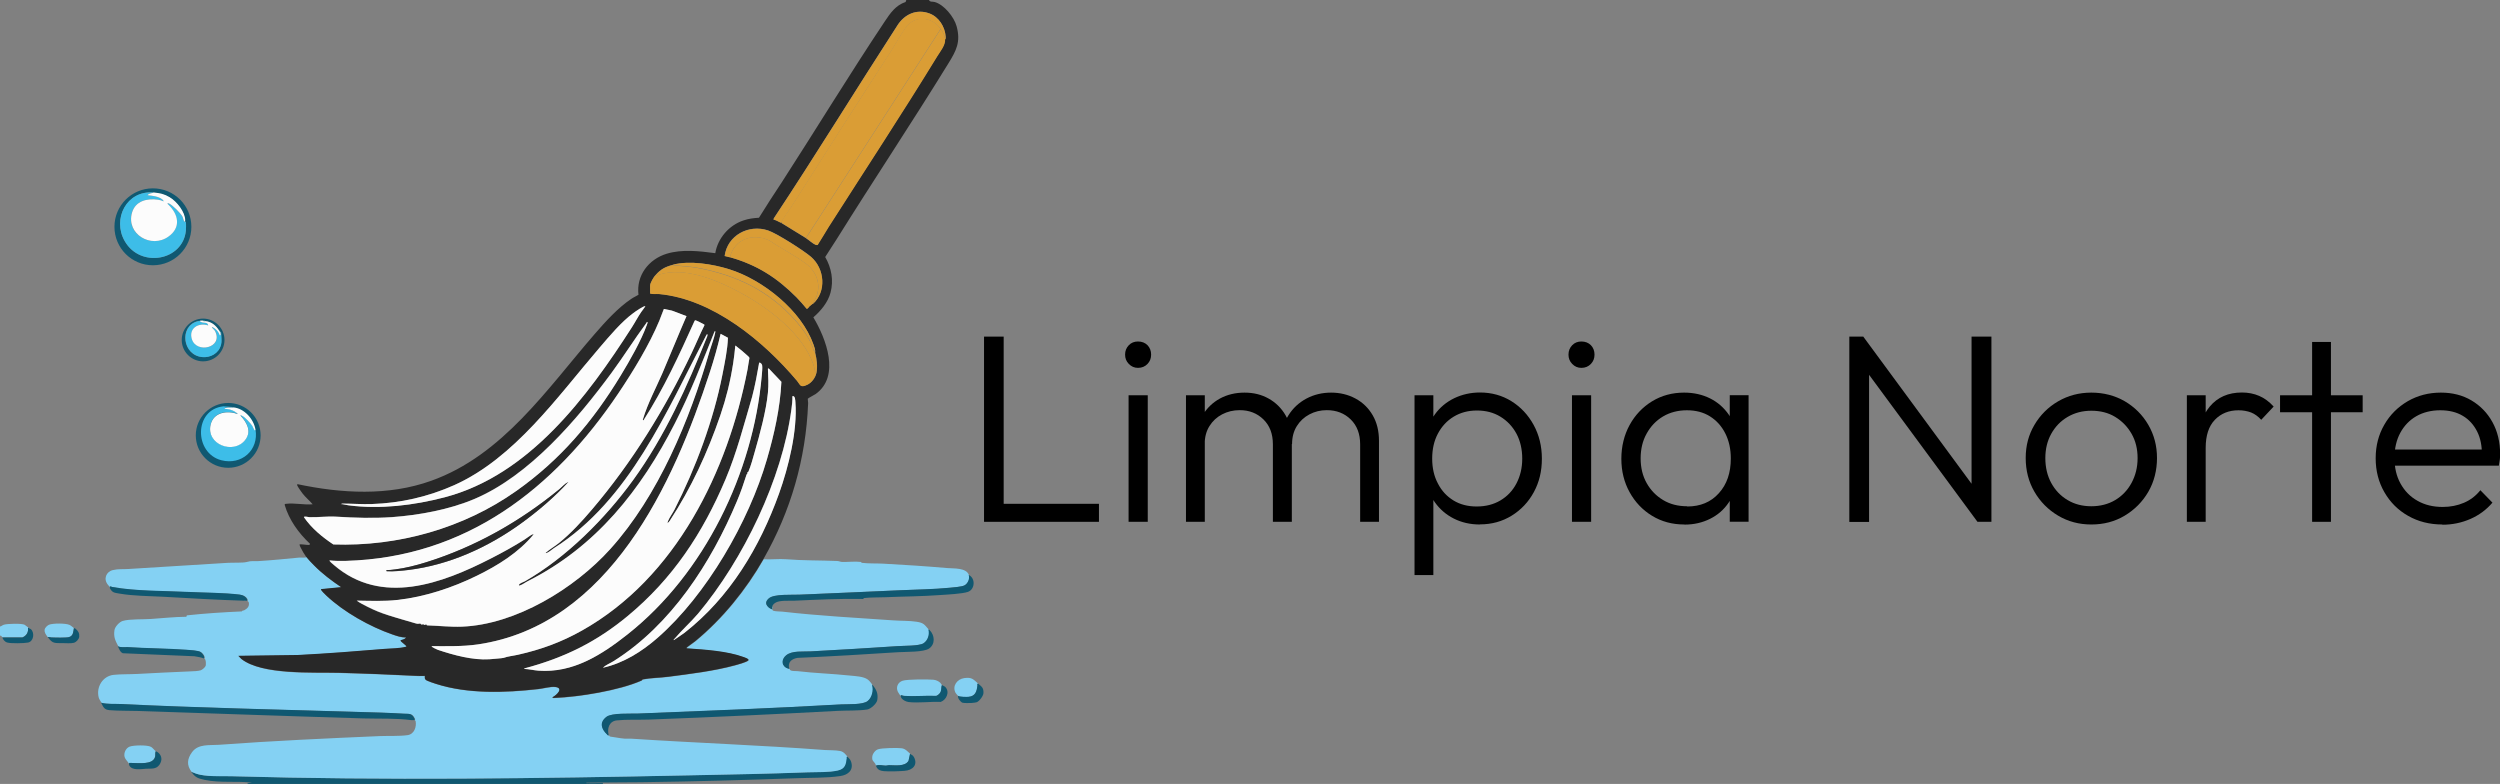 <?xml version="1.0" encoding="UTF-8"?>
<svg id="Layer_2" data-name="Layer 2" xmlns="http://www.w3.org/2000/svg" viewBox="0 0 215.16 67.47">
  <rect x="0" y="0" width="215.16" height="67.47" fill="#808080" stroke="none"/>
  <defs>
    <style>
      .cls-1 {
        fill: #105871;
      }

      .cls-2 {
        fill: #fcfcfc;
      }

      .cls-3 {
        fill: #3dbde8;
      }

      .cls-4 {
        fill: #56bed4;
      }

      .cls-5 {
        fill: #da9d35;
      }

      .cls-6 {
        fill: #84d1f3;
      }

      .cls-7 {
        fill: #282828;
      }

      .cls-8 {
        fill: #43beb4;
      }
    </style>
  </defs>
  <g id="Layer_1-2" data-name="Layer 1">
    <g>
      <path d="M84.69,44.91v-15.94h1.69v15.94h-1.69ZM85.8,44.91v-1.55h8.78v1.55h-8.78Z"/>
      <path d="M97.94,31.66c-.31,0-.57-.11-.79-.34-.22-.22-.32-.49-.32-.8,0-.33.11-.59.32-.81s.48-.32.79-.32c.34,0,.61.11.82.32.21.22.31.49.31.81s-.1.58-.31.8c-.21.22-.48.34-.82.34ZM97.13,44.91v-10.89h1.65v10.89h-1.65Z"/>
      <path d="M102.07,44.91v-10.89h1.62v10.89h-1.62ZM109.55,44.91v-6.67c0-.9-.27-1.61-.81-2.14s-1.22-.8-2.04-.8c-.56,0-1.06.12-1.52.36-.46.24-.82.58-1.09,1.01-.27.43-.41.95-.41,1.55l-.74-.3c0-.83.18-1.56.56-2.18.37-.62.87-1.1,1.49-1.44.63-.34,1.33-.51,2.12-.51s1.46.17,2.07.51,1.1.82,1.46,1.44c.36.62.54,1.35.54,2.2v6.97h-1.64ZM117.06,44.91v-6.67c0-.9-.27-1.61-.81-2.14s-1.23-.8-2.06-.8c-.54,0-1.04.12-1.49.36-.46.24-.82.58-1.09,1.01-.27.43-.41.95-.41,1.55l-.97-.3c.05-.83.27-1.56.66-2.18.39-.62.91-1.1,1.55-1.44.64-.34,1.35-.51,2.12-.51s1.47.17,2.1.51c.63.34,1.12.82,1.48,1.44.36.62.54,1.35.54,2.2v6.97h-1.62Z"/>
      <path d="M121.74,49.5v-15.48h1.62v2.78l-.32,2.64.32,2.66v7.39h-1.62ZM127.37,45.14c-.83,0-1.58-.17-2.25-.51-.67-.34-1.21-.81-1.63-1.4s-.68-1.29-.78-2.07v-3.41c.09-.8.36-1.5.79-2.1.43-.59.98-1.05,1.66-1.38.67-.32,1.41-.49,2.21-.49,1,0,1.91.25,2.71.75.8.5,1.44,1.18,1.91,2.04.47.86.71,1.83.71,2.91s-.23,2.02-.69,2.87c-.46.85-1.1,1.53-1.91,2.03-.81.5-1.72.75-2.72.75ZM127.09,43.59c.77,0,1.45-.17,2.04-.52s1.05-.83,1.38-1.46.5-1.34.5-2.14-.17-1.54-.5-2.15-.79-1.1-1.38-1.46-1.26-.53-2.02-.53-1.42.18-2,.53-1.03.84-1.36,1.46c-.33.62-.49,1.34-.49,2.15s.16,1.52.49,2.14c.32.63.77,1.11,1.34,1.46.57.35,1.24.52,1.99.52Z"/>
      <path d="M136.1,31.66c-.31,0-.57-.11-.79-.34-.22-.22-.32-.49-.32-.8,0-.33.11-.59.32-.81s.48-.32.79-.32c.34,0,.61.11.82.32.21.22.31.49.31.81s-.1.58-.31.8c-.21.22-.48.34-.82.34ZM135.29,44.91v-10.89h1.65v10.89h-1.65Z"/>
      <path d="M144.96,45.14c-1.04,0-1.96-.25-2.78-.75-.82-.5-1.46-1.18-1.93-2.03-.47-.85-.71-1.81-.71-2.87s.24-2.05.71-2.91c.47-.86,1.12-1.54,1.93-2.04.82-.5,1.74-.75,2.76-.75.83,0,1.58.17,2.24.5.66.33,1.19.8,1.6,1.39s.66,1.29.75,2.07v3.41c-.09.79-.34,1.48-.75,2.09s-.94,1.07-1.6,1.4c-.66.33-1.39.5-2.21.5ZM145.21,43.59c1.13,0,2.04-.38,2.72-1.14.69-.76,1.03-1.75,1.03-2.99,0-.82-.16-1.54-.48-2.17-.32-.63-.76-1.11-1.32-1.46-.56-.35-1.22-.52-1.98-.52s-1.46.18-2.05.53-1.07.85-1.41,1.47c-.35.62-.52,1.34-.52,2.14s.17,1.51.52,2.13c.35.62.82,1.1,1.42,1.46s1.29.53,2.06.53ZM148.87,44.91v-2.92l.32-2.69-.32-2.62v-2.67h1.62v10.89h-1.62Z"/>
      <path d="M159.16,44.91v-15.94h1.21l.49,2.02v13.93h-1.69ZM170.19,44.91l-10.08-13.67.25-2.27,10.06,13.67-.23,2.27ZM170.19,44.91l-.51-1.92v-14.02h1.71v15.94h-1.21Z"/>
      <path d="M179.99,45.14c-1.05,0-2-.25-2.86-.76-.86-.51-1.54-1.2-2.04-2.06s-.75-1.83-.75-2.9.25-2,.75-2.85c.5-.85,1.18-1.53,2.04-2.03.86-.5,1.81-.75,2.86-.75s2.02.25,2.87.74c.85.5,1.53,1.17,2.03,2.03.5.86.75,1.81.75,2.86s-.25,2.05-.75,2.91-1.18,1.54-2.03,2.05-1.81.76-2.87.76ZM179.99,43.57c.77,0,1.46-.18,2.05-.53.59-.35,1.07-.85,1.41-1.48s.52-1.34.52-2.13-.17-1.49-.52-2.1-.82-1.09-1.41-1.45c-.59-.36-1.28-.53-2.05-.53s-1.44.18-2.04.53-1.07.84-1.41,1.45-.51,1.31-.51,2.1.17,1.52.51,2.14c.34.62.81,1.12,1.41,1.47.6.36,1.28.53,2.04.53Z"/>
      <path d="M188.21,44.91v-10.89h1.62v10.89h-1.62ZM189.84,38.56l-.67-.3c0-1.38.34-2.46,1.01-3.27.67-.8,1.59-1.21,2.77-1.21.54,0,1.04.1,1.48.29.45.19.87.5,1.25.92l-1.07,1.14c-.26-.29-.55-.5-.87-.63-.32-.12-.68-.19-1.08-.19-.83,0-1.51.27-2.04.82-.53.55-.79,1.36-.79,2.42Z"/>
      <path d="M196.23,35.48v-1.46h7.11v1.46h-7.11ZM198.99,44.91v-15.48h1.62v15.48h-1.62Z"/>
      <path d="M210.2,45.14c-1.1,0-2.08-.25-2.94-.74-.87-.49-1.55-1.17-2.05-2.04-.5-.86-.75-1.84-.75-2.92s.25-2.03.74-2.88c.49-.86,1.17-1.53,2.02-2.03.85-.49,1.8-.74,2.85-.74.99,0,1.87.22,2.63.67.76.45,1.37,1.07,1.81,1.87.44.8.66,1.71.66,2.75,0,.12,0,.27-.02.43s-.05.35-.09.57h-9.43v-1.39h8.55l-.58.51c.02-.8-.12-1.5-.41-2.07s-.7-1.03-1.23-1.34c-.53-.32-1.18-.48-1.94-.48s-1.47.17-2.06.51c-.59.34-1.05.82-1.38,1.43s-.5,1.33-.5,2.17.17,1.57.52,2.2c.35.63.83,1.13,1.46,1.48.63.36,1.35.53,2.17.53.66,0,1.27-.12,1.83-.36.56-.24,1.03-.6,1.41-1.08l1.04,1.07c-.51.6-1.14,1.07-1.89,1.4-.75.33-1.56.5-2.42.5Z"/>
    </g>
    <g>
      <path class="cls-1" d="M72.9,65.1c.14.15.27.23.34.43.26.74-.24,1.16-.92,1.26-1.23.18-2.63.14-3.88.19-4.41.16-8.84.28-13.25.34-1.58.02-3.15.01-4.73.04,0,.07.09.04.13.04.39.02.78-.01,1.17,0,.07,0,.15-.04.13.08h-30.65l.13-.08.32-.04c-1.34-.16-2.75.04-4.07-.24-.61-.13-.79-.2-1.17-.7.24.1.49.19.75.25.86.17,1.92.1,2.81.13,13.08.38,26.23.2,39.31-.08,3.39-.07,6.78-.13,10.17-.26.8-.03,1.81.02,2.59-.16.6-.14.69-.52.75-1.06,0-.07-.05-.15.07-.13Z"/>
      <path class="cls-6" d="M2.56,54.11c-.05-.03-.08-.09-.15-.08.05.38-.13.68-.48.82H.19c-.05-.08-.06-.16-.19-.14v-.79c.12-.02.2-.11.32-.15.28-.1,1.56-.13,1.8,0l.44.33Z"/>
      <path class="cls-6" d="M26.36,47.93c.16.2.49.54.68.74.7.72,1.51,1.32,2.34,1.88l-1.73.17c-.07.07.38.48.45.55,1.49,1.41,3.75,2.68,5.69,3.35.37.13.76.27,1.17.25-.07.16-.25.18-.4.23-.04.01-.07-.03-.06.06.02.11.55.43.49.51-.59.15-1.22.14-1.83.19-2.5.2-4.99.4-7.49.53l-5.14.07.25.26c1.76,1.4,6.14,1.15,8.36,1.2,2.28.06,4.56.15,6.85.27.19,0,.39-.01.59,0,0,.16-.03.26.11.36.11.08.68.27.84.32,2.75.88,5.96.77,8.81.45.44-.05,1.06-.23,1.47-.18.75.09.11.71-.24.88-.02.09.12.06.17.06,2.11-.08,5.55-.64,7.48-1.49.06-.03.07-.09.1-.1.65-.13,1.52-.14,2.21-.23,1.84-.24,3.93-.5,5.72-.98.24-.07,1-.28,1.16-.42.13-.12-.3-.26-.41-.3-1.38-.51-3.33-.63-4.8-.74-.04,0-.13.02-.09-.06.02-.04.63-.46.73-.55,2.35-1.93,4.39-4.44,5.89-7.08.63.04,1.32-.05,1.94,0,1.46.12,2.91.09,4.37.15.14,0,.27.07.41.08.5.02,1.15-.06,1.62,0,.07,0,.04.07.11.08.57.07,1.26.04,1.83.07,1.85.1,3.68.22,5.52.38.54.05,1.63-.05,1.86.6.11.31-.08.74-.37.89-.23.12-.94.17-1.23.2-1.44.15-2.89.16-4.33.22-2.88.14-5.77.25-8.66.38-.62.03-2.17-.08-2.62.32-.33.3-.29.56.04.82.07.06.21.1.26.13,0,0,0,.09.06.11.21.07.56.06.79.08,3.15.36,6.36.53,9.53.75.65.05,1.4.02,2.03.12s.67.25,1.04.67c.12.43-.04.94-.42,1.18s-1.76.21-2.27.25c-2.48.18-4.97.31-7.45.45-.64.04-1.59-.09-2.11.34-.35.28-.44.78-.03,1.05.08.06.3.11.31.12,0,0,0,.07.06.11.17.1.42.06.6.08,1.5.18,3.02.22,4.52.38.47.05,1.17.07,1.54.34.13.1.35.34.4.49.14.44,0,1.08-.38,1.37-.43.33-1.7.25-2.27.29-5.84.33-11.7.56-17.55.79-.62.02-2.2-.07-2.66.28-.63.48-.45,1.05.06,1.53.03.03.1.13.13.04,0,.03.05.11.09.12.42.05.83.15,1.25.18.17.01.35-.01.53,0,5.57.37,11.16.56,16.72.98.41.03.86,0,1.28.08.31.05.46.26.66.49-.12-.02-.07.06-.07.13-.06.54-.14.92-.75,1.06-.78.18-1.79.13-2.59.16-3.38.13-6.78.19-10.17.26-13.08.27-26.23.45-39.31.08-.89-.03-1.94.05-2.81-.13-.26-.05-.51-.14-.75-.25-.44-.57-.39-1.12.04-1.7.54-.73,1.49-.57,2.31-.63,4.61-.34,9.23-.55,13.86-.75.75-.03,1.64.02,2.37-.08.58-.08.79-.7.7-1.21,0-.03-.07-.05-.07-.07,0-.03.06-.03,0-.16-.23-.47-.49-.37-.92-.4-1.31-.09-2.64-.11-3.95-.15-6.81-.21-13.61-.35-20.41-.68-.56-.03-1.12.03-1.68-.11-.08-.15-.22-.32-.25-.48-.22-.9.36-1.83,1.29-1.93.66-.07,1.4-.04,2.07-.08,1.52-.08,3.04-.16,4.56-.22.21,0,.68-.03.86-.09.13-.04.4-.27.43-.39s.04-.55-.1-.61c.1-.18-.17-.49-.31-.57-.22-.12-.89-.16-1.17-.18-1.69-.12-3.39-.12-5.08-.23-.29-.02-.56.04-.85-.07-.26-.5-.43-.8-.34-1.41.04-.29.43-.71.71-.79.6-.18,1.76-.12,2.43-.17,1.02-.07,2.03-.18,3.05-.19l.04-.12c1.57-.17,3.15-.27,4.73-.34.05-.1.13-.06.21-.1.27-.15.46-.33.39-.67-.02-.09-.11-.1-.11-.13,0,0,.04-.03.03-.06-.06-.28-.39-.44-.66-.47-1.41-.17-3.04-.16-4.48-.23-2.08-.1-4.43-.06-6.47-.42-.14-.03-.25-.17-.22.09-.11-.21-.08-.14-.21-.3-.41-.49-.17-1.13.43-1.27.46-.11.85-.06,1.31-.09,2.85-.18,5.7-.35,8.55-.53.4-.03,1.34.02,1.68-.08.38-.11.57-.05.96-.07,1.17-.07,2.35-.19,3.5-.3.22-.02.49.04.69-.04Z"/>
      <path class="cls-7" d="M67.25,15.74c2.98-4.61,5.85-9.33,8.9-13.9.48-.72.93-1.38,1.79-1.67l.06-.17h1.95c.1.2.3.12.48.17.81.21,1.69,1.3,1.9,2.09.37,1.35-.03,2.1-.71,3.2-3.12,5.07-6.45,10.06-9.59,15.09-.33.53-.68,1.04-1.01,1.57.54.93.74,2.01.46,3.06-.22.84-.84,1.58-1.48,2.13,1.09,1.82,2.35,5.06.2,6.6-.11.08-.67.36-.68.41s.04.3.03.41c-.19,4.76-1.49,9.26-3.84,13.38-1.51,2.64-3.54,5.15-5.89,7.08-.11.09-.72.51-.73.55-.03.08.05.05.09.06,1.47.1,3.42.23,4.8.74.11.04.55.18.41.3-.16.15-.92.36-1.16.42-1.79.49-3.87.74-5.72.98-.69.09-1.56.1-2.21.23-.02,0-.03.07-.1.1-1.93.85-5.36,1.41-7.48,1.49-.05,0-.19.03-.17-.06.35-.17.99-.79.24-.88-.41-.05-1.03.13-1.47.18-2.84.32-6.06.44-8.81-.45-.17-.05-.73-.24-.84-.32-.14-.1-.12-.2-.11-.36-.19,0-.39.01-.59,0-2.29-.11-4.57-.21-6.85-.27-2.22-.06-6.6.2-8.36-1.2l-.25-.26,5.14-.07c2.5-.13,5-.32,7.49-.53.61-.05,1.24-.03,1.83-.19.06-.08-.47-.4-.49-.51-.01-.08.02-.04.06-.06.15-.05.32-.07.4-.23-.4.02-.79-.12-1.17-.25-1.94-.67-4.2-1.94-5.69-3.35-.07-.07-.52-.48-.45-.55l1.73-.17c-.83-.56-1.64-1.17-2.34-1.88-.19-.19-.52-.53-.68-.74-.13-.17-.35-.55-.44-.74-.05-.09-.11-.21-.12-.31.06-.05.64.05.77.04.06,0,.13-.01.13-.1-.98-.92-1.8-2.05-2.18-3.35,0-.09.07-.09.13-.09.71-.09,1.55.11,2.28.04-.28-.33-.62-.6-.88-.94-.1-.13-.42-.58-.46-.71-.01-.05.01-.05.04-.08,3.79.8,7.81,1.03,11.5-.29,6.16-2.2,9.97-7.9,14.07-12.63.92-1.06,2.01-2.27,3.17-3.04.19-.13.41-.22.6-.34-.2-1.66.87-3.05,2.42-3.53,1.34-.41,2.82-.23,4.19-.05.22-1.3,1.19-2.41,2.43-2.82.44-.15.86-.2,1.33-.23.62-1.01,1.28-2.01,1.93-3ZM81.34,3.39c.06-.07.04-.16.04-.25-.05-.84-.58-1.69-1.4-1.99-1.11-.41-2.13.08-2.73,1-3.57,5.52-7.02,11.15-10.66,16.64l-.02.11c.18.03.36.14.52.21.06.03.08.08.15.01,0,.03-.01.06.02.08l2.08,1.28c.21.14.62.5.83.58.05.02.13.04.18.01.33-.5.63-1.04.95-1.55,3.11-4.87,6.31-9.73,9.34-14.68.23-.38.73-.98.67-1.46ZM69.97,26.13c1.17-1.07,1-3.01-.17-4.03-.62-.54-2.96-2.03-3.71-2.28-1.66-.55-3.49.43-3.73,2.2.15.03.31.07.45.11,2.33.66,4.05,1.76,5.74,3.46.31.31.59.65.87.98.09.03.19-.16.26-.23.09-.08.2-.15.28-.22ZM57.92,22.78c-.66.17-1.07.39-1.51.9-.15.18-.45.66-.45.88v.7c.25.07.51.02.77.04,4.62.43,9,4.05,11.88,7.48.21.24.25.54.65.42.01,0,.18-.08.22-.09.39-.18.71-.63.79-1.03.11-.55.03-1.19-.11-1.73.02-.24-.07-.47-.15-.7-1.02-2.91-4.34-5.57-7.26-6.48-1.41-.44-3.4-.76-4.83-.39ZM55.54,26.36c-.11-.09-.92.49-1.05.59-1.05.78-2.03,1.96-2.88,2.95-3.62,4.23-7.32,9.53-12.54,11.86-2.25,1-4.61,1.54-7.08,1.62-.84.03-1.68-.04-2.53-.04l-.13.04c.22.01.44.08.66.11,2.72.36,5.63,0,8.27-.69,7.28-1.91,12.27-8.62,16.12-14.64.27-.43.51-.89.8-1.31.04-.06.39-.46.35-.49ZM59.08,27.22l-1.27-.48-.69-.14c-.14.33-.25.67-.39,1.01-.87,2.08-2.25,4.35-3.52,6.24-5.54,8.23-13.12,14.14-23.45,14.43-.46.01-.96.01-1.41-.04-.05.05.33.35.38.4,4.11,3.53,9.29,1.6,13.51-.57.99-.51,2.01-1.06,2.91-1.64.14-.09.55-.4.66-.43.03,0,.08-.03.09.01-1.29,1.56-3.08,2.67-4.88,3.55-2.09,1.02-4.48,1.82-6.81,2.08-1.17.13-2.35.07-3.52.06.29.21.62.37.93.53.64.33,1.15.53,1.73.71.81.26,1.66.49,2.45.73.16.05.25,0,.36,0,.02,0,.08.16.26.04.05.16.16.03.26.04.03,0,0,.08.08.08.98.03,1.99.15,2.98.11,4.65-.18,9.71-3.28,12.76-6.67,4.14-4.59,6.85-11.14,8.55-17.02.16-.57.4-1.13.51-1.71l-.07-.02c-1.07,2.67-2.11,5.34-3.41,7.9-2.94,5.77-6.79,10.64-12.68,13.61-.21.11-.45.29-.69.37-.05.01-.07,0-.06-.06.06-.14.4-.23.52-.31,3.57-2.05,6.89-5.38,9.3-8.7,2.75-3.79,4.66-8.06,6.39-12.4l.02-.15-.08.02c-3.45,6.61-6.61,14.24-13.15,18.39-.17.11-.35.28-.57.39-.04.02-.12.06-.14.01.36-.31.77-.55,1.15-.85,1.01-.82,2-1.89,2.84-2.88,3.45-4.05,6.28-8.65,8.56-13.43.38-.8.72-1.63,1.12-2.43.01-.04,0-.05-.03-.07-.04-.03-.67-.35-.71-.35-.05,0-.07-.01-.1.03-1.32,2.94-2.67,5.87-4.41,8.58-.08-.06-.05-.07-.03-.14.41-1.35,1.11-2.65,1.67-3.94.7-1.62,1.36-3.26,2.06-4.88ZM55.73,27.71c-.1-.02-.07.03-.1.07-1.03,1.4-1.94,2.86-2.99,4.28-2.98,4.05-7.08,8.86-11.8,10.87-2.17.93-4.8,1.41-7.12,1.57-1.6.11-3.18.06-4.78-.04-.82-.05-1.54.07-2.34.04-.13,0-.24-.06-.38-.04-.05,0-.07-.02-.06.06.66.95,1.57,1.7,2.52,2.33,5.56.19,11.2-1.39,15.74-4.6,3.81-2.69,6.59-5.98,9-9.95.77-1.27,1.74-2.96,2.24-4.34.03-.09.07-.17.06-.26ZM62.65,29.07l-.63-.34c-.25,1.11-.56,2.2-.92,3.28-3.13,9.63-8.66,21.78-19.97,23.45-1.32.19-2.64.16-3.97.15-.09.06.48.31.53.32,1.35.45,2.98.9,4.42.81.18-.01,1.14-.08,1.23-.12.38-.14.82-.18,1.24-.27,2-.45,3.72-1.08,5.52-2.09,8.08-4.55,12.53-13.66,14.24-22.48.06-.32.09-.65.16-.97,0-.08-.15-.19-.21-.24-.27-.25-.63-.54-.92-.77-.04-.03-.05-.08-.09-.02-.05.49-.1.99-.18,1.48-.25,1.57-.59,2.97-1.1,4.47-1.1,3.21-2.51,6.27-4.37,9.11l-.17.19c0-.06,0-.12.03-.18.11-.3.41-.7.57-1.01,1.82-3.58,3.35-7.68,4.12-11.62.2-1.04.43-2.08.47-3.15ZM45.11,57.57c.4.02.82.12,1.22.15,2.98.22,5.44-1.36,7.68-3.13,6.62-5.23,10.8-13.9,11.54-22.23.02-.23.07-.69.04-.9-.02-.12-.13-.27-.26-.25-.17.99-.35,1.98-.61,2.95-.7,2.37-1.31,4.78-2.29,7.1-1.96,4.62-4.53,8.54-8.42,11.76-2.67,2.21-5.38,3.56-8.72,4.46-.05.01-.18.04-.19.09ZM66.16,31.71l-.07.02c.03.69.07,1.38,0,2.07-.15,1.56-.7,3.59-1.14,5.11-.14.49-.34,1.24-.54,1.68-.02.05-.09.04-.09.07,0,.25-.04.08-.07.19-.23.73-.5,1.51-.82,2.27-2.22,5.3-5.67,10.67-10.62,13.78-.3.19-.66.32-.92.57,1.78-.4,3.35-1.39,4.71-2.58,4.22-3.69,7.85-10,9.4-15.34.63-2.16,1.15-4.44,1.25-6.69l-1.09-1.15ZM57.99,55.09l.9-.62c3.93-3.07,6.48-7.35,8.15-11.99.83-2.3,1.59-5.4,1.41-7.85-.01-.17-.03-.61-.26-.53.01.36-.03.73-.08,1.09-.8,6.04-4.14,12.96-8.03,17.61-.63.75-1.41,1.43-2.02,2.16-.04.04-.09.06-.08.13Z"/>
      <path class="cls-1" d="M52.38,63.26c-.03.09-.1,0-.13-.04-.51-.48-.69-1.05-.06-1.53.45-.35,2.04-.26,2.66-.28,5.85-.23,11.71-.46,17.55-.79.58-.03,1.85.05,2.27-.29.37-.29.52-.93.38-1.37.09,0,.1.06.14.11.29.38.39.7.31,1.19-.05.3-.56.75-.85.8-.74.12-1.77.08-2.55.12-5.42.29-10.85.55-16.27.75-.88.03-1.89-.02-2.75.07-.64.07-.84.68-.7,1.24Z"/>
      <path class="cls-1" d="M35.66,61.98c-.08,0-.16,0-.24,0-1.32-.18-2.77-.11-4.11-.15-6.46-.19-12.93-.43-19.39-.64-.81-.03-1.68,0-2.49-.07-.48-.04-.53-.27-.73-.64.55.14,1.11.08,1.68.11,6.8.33,13.6.47,20.41.68,1.31.04,2.65.07,3.95.15.42.03.69-.07.92.4.07.13,0,.14,0,.16Z"/>
      <path class="cls-1" d="M83.37,49.48c.6.28.55,1.25-.07,1.46-.5.17-1.78.23-2.36.27-1.58.12-3.16.12-4.75.19-.53.02-1.32.01-1.81.07-.08,0-.04.08-.11.08-1.96-.04-3.95.06-5.91.15-.45.02-1.29-.06-1.65.19-.12.09-.23.18-.25.33,0,.06,0,.13,0,.19v.04s-.19-.08-.26-.13c-.32-.26-.37-.53-.04-.82.45-.4,1.99-.29,2.62-.32,2.89-.13,5.77-.24,8.66-.38,1.44-.07,2.89-.08,4.33-.22.29-.03,1-.08,1.23-.2.29-.15.48-.58.37-.89Z"/>
      <path class="cls-1" d="M16.47,19.52c0,1.83-1.48,3.31-3.31,3.31s-3.31-1.48-3.31-3.31,1.48-3.31,3.31-3.31,3.31,1.48,3.31,3.31ZM13.22,16.57c-2.31-.21-3.59,2.27-2.48,4.19,1.35,2.35,5.02,1.68,5.26-.93.01-.14.03-.59,0-.71,0-.03-.05-.05-.08-.06v-.08c0-.72-.72-1.64-1.33-2-.48-.28-.84-.36-1.38-.41Z"/>
      <path class="cls-1" d="M67.93,57.57s-.23-.06-.31-.12c-.41-.27-.32-.76.03-1.05.52-.43,1.47-.3,2.11-.34,2.48-.14,4.98-.28,7.45-.45.51-.04,1.89,0,2.27-.25s.53-.76.42-1.18c0,0,.07,0,.11.05.44.44.5,1.2-.04,1.58-.47.33-2.02.28-2.65.32-2.89.19-5.79.36-8.69.49-.51.09-.86.38-.7.94Z"/>
      <path class="cls-1" d="M22.43,37.47c0-1.54-1.25-2.79-2.79-2.79s-2.79,1.25-2.79,2.79,1.25,2.79,2.79,2.79,2.79-1.25,2.79-2.79ZM21.99,36.98c-.15-.91-.96-1.84-1.92-1.92l-.84-.06c-2.55.26-2.54,4.03-.18,4.64,1.74.45,3.24-.87,2.94-2.65Z"/>
      <path class="cls-1" d="M21.24,51.7s-.06,0-.08,0h-.15c-2.31-.07-4.64-.21-6.95-.34-1.25-.07-2.53-.06-3.76-.27-.45-.08-.63-.06-.85-.48-.03-.26.07-.11.22-.09,2.04.36,4.39.32,6.47.42,1.44.07,3.07.06,4.48.23.26.03.6.19.66.47,0,.02-.03.05-.03.06Z"/>
      <path class="cls-6" d="M81.07,58.96c-.07.18-.03.37-.1.56-.06.17-.22.3-.38.37-.91-.03-1.88.07-2.78,0-.13,0-.32-.17-.28.04-.08-.13-.21-.29-.26-.4-.18-.39,0-.8.4-.94s2.2-.13,2.66-.09c.21.02.42.11.58.25.06.05.1.16.15.2Z"/>
      <path class="cls-6" d="M78.33,64.88l-.13.6c-.3.52-1.17.37-1.69.38-.09,0-.17.04-.26.04-.25,0-.59-.11-.85,0-.03-.06-.04-.12-.07-.17-.15-.24-.29-.22-.26-.6.02-.25.25-.56.49-.64.32-.12,1.69-.14,2.05-.09.33.05.51.29.74.49Z"/>
      <path class="cls-1" d="M17.55,56.67c-.23-.1-.56-.14-.81-.19l-6.17-.26c-.25-.11-.32-.39-.43-.6.28.12.56.06.85.07,1.69.11,3.39.11,5.08.23.28.02.96.06,1.17.18.15.08.41.39.31.57Z"/>
      <path class="cls-6" d="M11.11,65.74c-.12-.22-.32-.36-.39-.61-.08-.34.11-.74.43-.87s1.54-.16,1.85.02c.13.07.26.26.4.37-.08.16,0,.33-.07.52-.12.36-.49.46-.82.49-.45.05-.84,0-1.28,0-.07,0-.15-.03-.13.08Z"/>
      <path class="cls-1" d="M19.32,29.26c0,1.02-.83,1.84-1.84,1.84s-1.84-.83-1.84-1.84.83-1.84,1.84-1.84,1.84.83,1.84,1.84ZM17.25,27.6c-1.76.17-1.7,2.67-.12,3.08.68.18,1.45-.09,1.77-.73.22-.45.14-.77.12-1.24,0-.07.04-.15-.08-.13,0-.01,0-.03,0-.04,0-.02,0-.05,0-.08h-.08c-.29-.46-.65-.78-1.21-.83-.05-.05-.12-.04-.19-.04-.07,0-.16,0-.23,0Z"/>
      <path class="cls-6" d="M84.2,58.85c-.12-.02-.07.06-.07.13-.05.52-.17.94-.77,1-.19.02-.74.02-.89-.08-.02-.01-.22-.24-.23-.27-.31-.59.13-1.18.74-1.27.67-.09.77.09,1.22.49Z"/>
      <path class="cls-6" d="M4.1,54.82c-.13-.19-.29-.36-.26-.62.02-.17.22-.36.37-.43.33-.14,1.45-.14,1.77.01.15.07.29.21.38.28-.07.32-.04.65-.42.77-.25.07-1.21.04-1.52.03-.11,0-.21-.05-.32-.04Z"/>
      <path class="cls-1" d="M81.07,58.96c.06.05.22.09.3.18.39.42.08,1.1-.41,1.27-.87-.04-1.92.11-2.77.01-.21-.03-.48-.16-.61-.34-.04-.06-.04-.12-.06-.15-.04-.2.15-.04.28-.04.9.06,1.87-.04,2.78,0,.16-.07.32-.21.38-.37.07-.19.03-.38.1-.56Z"/>
      <path class="cls-1" d="M75.39,65.89c.26-.11.6,0,.85,0,.09,0,.17-.04.26-.04.52,0,1.39.15,1.69-.38l.13-.6c.14.12.23.09.35.31.34.68-.15,1.11-.81,1.16-.47.04-1.31.07-1.77.03-.31-.03-.5-.08-.66-.36-.03-.04-.03-.1-.04-.12Z"/>
      <path class="cls-1" d="M11.11,65.74c-.02-.11.06-.08.13-.08.43,0,.83.05,1.28,0,.33-.04.7-.14.82-.49.06-.18-.02-.35.07-.52.03.03.12.05.18.1.36.28.39.7.13,1.07-.28.4-.71.32-1.13.34s-1.22.19-1.46-.28c-.03-.05-.02-.12-.03-.14Z"/>
      <path class="cls-1" d="M84.2,58.85c.29.25.46.34.44.8-.01.25-.36.71-.59.79-.07.03-.34.05-.43.06-.17.01-.63.02-.78-.02-.16-.05-.45-.4-.38-.59.15.09.7.09.89.08.6-.05.72-.48.77-1,0-.07-.05-.15.07-.13Z"/>
      <path class="cls-1" d="M4.1,54.82c.11-.01.21.03.32.04.31.02,1.27.04,1.52-.03.38-.11.36-.45.42-.77.02.01.1.01.15.06.23.2.33.36.31.68-.02.21-.25.46-.46.52-.26.07-.68.03-.95.03-.69-.01-.89.07-1.3-.53Z"/>
      <path class="cls-1" d="M2.56,54.11s.06,0,.11.05c.33.32.22,1.04-.25,1.14-.33.07-1.49.09-1.79,0-.24-.07-.34-.24-.44-.44h1.74c.35-.14.53-.45.48-.83.07-.01.1.04.15.08Z"/>
      <path class="cls-4" d="M66.46,52.41c0-.06,0-.13,0-.19.06.02.06.16,0,.19Z"/>
      <path class="cls-4" d="M21.16,51.7c-.14.05-.1,0-.15,0h.15Z"/>
      <path class="cls-2" d="M59.08,27.22c-.71,1.62-1.36,3.26-2.06,4.88-.56,1.29-1.26,2.59-1.67,3.94-.02.07-.06.08.03.14,1.74-2.71,3.09-5.65,4.41-8.58.03-.04.06-.04.1-.03.04,0,.67.32.71.35.02.02.05.03.03.07-.4.8-.73,1.62-1.12,2.43-2.28,4.78-5.11,9.38-8.56,13.43-.84.99-1.83,2.07-2.84,2.88-.37.3-.79.53-1.15.85.02.05.1,0,.14-.01.22-.1.39-.27.57-.39,6.54-4.15,9.7-11.79,13.15-18.39l.08-.02-.02.15c-1.73,4.33-3.64,8.6-6.39,12.4-2.41,3.32-5.73,6.65-9.3,8.7-.13.07-.47.17-.52.31-.02.05,0,.07.06.06.24-.07.47-.26.69-.37,5.89-2.97,9.74-7.84,12.68-13.61,1.31-2.56,2.34-5.23,3.41-7.9l.07.02c-.11.58-.34,1.14-.51,1.71-1.7,5.88-4.4,12.43-8.55,17.02-3.05,3.38-8.12,6.49-12.76,6.67-.99.04-2-.08-2.98-.11-.07,0-.05-.08-.08-.08-.1-.01-.21.12-.26-.04-.19.13-.25-.04-.26-.04-.12,0-.2.05-.36,0-.79-.24-1.64-.46-2.45-.73-.58-.19-1.09-.39-1.73-.71-.32-.16-.65-.32-.93-.53,1.17.02,2.35.07,3.52-.06,2.33-.26,4.72-1.05,6.81-2.08,1.8-.88,3.6-1.99,4.88-3.55,0-.04-.06-.02-.09-.01-.11.03-.52.34-.66.43-.91.58-1.93,1.14-2.91,1.64-4.23,2.17-9.41,4.1-13.51.57-.05-.04-.43-.35-.38-.4.46.05.95.05,1.41.04,10.33-.29,17.92-6.2,23.45-14.43,1.27-1.89,2.65-4.15,3.52-6.24.14-.33.25-.68.39-1.01l.69.14,1.27.48ZM33.29,49.17c.62.03,1.24-.04,1.85-.11,3.52-.43,6.85-1.95,9.7-4.01,1.45-1.05,2.86-2.25,4.07-3.57-.31.16-.54.44-.81.66-3.4,2.78-7.24,4.95-11.44,6.26-.82.26-1.81.5-2.64.61-.26.03-.52.07-.78.06l.04.11ZM46.9,47.59v.04s.02-.03,0-.04Z"/>
      <path class="cls-2" d="M62.65,29.07c-.04,1.06-.27,2.11-.47,3.15-.77,3.94-2.3,8.04-4.12,11.62-.16.32-.45.71-.57,1.01-.02.06-.04.11-.03.18l.17-.19c1.86-2.84,3.27-5.9,4.37-9.11.51-1.5.86-2.9,1.1-4.47.08-.49.13-.98.18-1.48.05-.07.05-.01.09.02.29.23.66.52.92.77.06.06.2.17.21.24-.07.32-.1.65-.16.97-1.71,8.82-6.15,17.92-14.24,22.48-1.79,1.01-3.52,1.64-5.52,2.09-.42.1-.86.13-1.24.27-.09.03-1.05.1-1.23.12-1.44.09-3.08-.36-4.42-.81-.05-.02-.61-.26-.53-.32,1.33,0,2.65.04,3.97-.15,11.31-1.66,16.84-13.82,19.97-23.45.35-1.08.66-2.18.92-3.28l.63.34Z"/>
      <path class="cls-2" d="M55.73,27.71c.01.1-.03.18-.06.26-.5,1.38-1.47,3.07-2.24,4.34-2.41,3.97-5.19,7.26-9,9.95-4.54,3.21-10.17,4.79-15.74,4.6-.96-.64-1.86-1.38-2.52-2.33-.01-.08,0-.05.06-.06.14-.02.25.03.38.04.8.03,1.52-.09,2.34-.04,1.6.1,3.18.15,4.78.04,2.33-.17,4.95-.65,7.12-1.57,4.72-2.01,8.82-6.82,11.8-10.87,1.04-1.42,1.95-2.88,2.99-4.28.03-.04,0-.09.1-.07Z"/>
      <path class="cls-2" d="M45.11,57.57c0-.06.14-.08.19-.09,3.34-.91,6.05-2.25,8.72-4.46,3.89-3.22,6.46-7.13,8.42-11.76.98-2.32,1.59-4.73,2.29-7.1.25-.97.44-1.96.61-2.95.13-.02.24.13.26.25.03.21-.02.67-.04.9-.74,8.33-4.93,17-11.54,22.23-2.24,1.77-4.7,3.35-7.68,3.13-.4-.03-.82-.14-1.22-.15Z"/>
      <path class="cls-2" d="M55.54,26.36s-.31.44-.35.49c-.29.42-.52.88-.8,1.31-3.86,6.02-8.85,12.73-16.12,14.64-2.64.69-5.55,1.05-8.27.69-.22-.03-.44-.1-.66-.11l.13-.04c.84,0,1.68.07,2.53.04,2.46-.08,4.83-.62,7.08-1.62,5.21-2.33,8.91-7.64,12.54-11.86.85-.99,1.84-2.18,2.88-2.95.13-.1.95-.68,1.05-.59Z"/>
      <path class="cls-2" d="M66.16,31.71l1.09,1.15c-.11,2.25-.62,4.53-1.25,6.69-1.55,5.34-5.18,11.64-9.4,15.34-1.36,1.19-2.93,2.18-4.71,2.58.25-.25.62-.38.92-.57,4.95-3.11,8.4-8.47,10.62-13.78.32-.76.59-1.54.82-2.27.03-.11.08.06.07-.19,0-.02.07-.02.09-.07.2-.44.4-1.19.54-1.68.44-1.52.99-3.55,1.14-5.11.07-.69.03-1.38,0-2.07l.07-.02Z"/>
      <path class="cls-2" d="M57.99,55.09c-.02-.07.04-.09.08-.13.61-.73,1.38-1.41,2.02-2.16,3.89-4.65,7.24-11.57,8.03-17.61.05-.36.09-.72.08-1.09.24-.08.25.36.26.53.18,2.45-.59,5.55-1.41,7.85-1.67,4.64-4.23,8.92-8.15,11.99l-.9.62Z"/>
      <g>
        <path class="cls-5" d="M67.25,19.13c0-.17.67-1.06.81-1.28,2.85-4.48,5.71-8.96,8.6-13.43.43-.67.82-1.41,1.29-2.06.79-1.1,2.28-.92,3.01.12l-11.6,18-2.08-1.28s-.03-.05-.02-.08Z"/>
        <path class="cls-5" d="M56.41,23.69c.12.13.19-.02.22-.03,2.3-.78,5.21.49,7.23,1.6,2.36,1.3,5.26,3.5,6.16,6.15.06.18.07.39.14.58.02.06.01.12.1.1-.08.41-.41.86-.79,1.03-.03.01-.2.09-.22.09-.4.13-.44-.17-.65-.42-2.89-3.43-7.26-7.05-11.88-7.48-.26-.02-.52.03-.77-.04v-.7c0-.22.3-.71.45-.88Z"/>
        <path class="cls-5" d="M81.34,3.39c.06.48-.44,1.08-.67,1.46-3.03,4.95-6.23,9.81-9.34,14.68-.32.51-.62,1.04-.95,1.55-.05.03-.13,0-.18-.01-.21-.08-.62-.45-.83-.58l11.6-18c.17.25.34.6.38.9Z"/>
        <path class="cls-5" d="M69.97,26.13c-.08.07-.2.14-.28.22-.08.07-.18.25-.26.23-.28-.33-.56-.67-.87-.98-1.7-1.71-3.41-2.8-5.74-3.46.38-1.58,2-2.12,3.41-1.44.99.68,2.15,1.26,3.11,1.97.87.64,1.32,1.69.96,2.75-.08.24-.24.47-.33.7Z"/>
        <path class="cls-5" d="M67.25,19.13c-.07.06-.1.01-.15-.01-.17-.08-.34-.19-.52-.21l.02-.11c3.63-5.49,7.09-11.13,10.66-16.64.6-.92,1.62-1.41,2.73-1,.82.3,1.34,1.16,1.4,1.99,0,.08.02.18-.04.25-.04-.31-.2-.66-.38-.9-.74-1.04-2.22-1.22-3.01-.12-.47.65-.85,1.38-1.29,2.06-2.89,4.46-5.75,8.95-8.6,13.43-.14.22-.8,1.12-.81,1.28Z"/>
        <path class="cls-5" d="M57.92,22.78c.04.06.1.07.17.08.66.06,1.25.08,1.91.2,3.36.62,6.18,1.97,8.46,4.54.66.75,1.3,1.64,1.58,2.61l.07-.07c-.03.1.02.16.04.23.14.54.22,1.18.11,1.73-.09.02-.08-.04-.1-.1-.07-.19-.08-.4-.14-.58-.9-2.65-3.8-4.85-6.16-6.15-2.02-1.11-4.93-2.38-7.23-1.6-.03.01-.1.16-.22.03.44-.52.84-.73,1.51-.9Z"/>
        <path class="cls-5" d="M69.97,26.13c.09-.24.25-.47.33-.7.36-1.06-.09-2.11-.96-2.75-.96-.71-2.12-1.29-3.11-1.97-1.41-.68-3.03-.14-3.41,1.44-.15-.04-.3-.08-.45-.11.24-1.78,2.06-2.75,3.73-2.2.75.25,3.09,1.74,3.71,2.28,1.17,1.02,1.34,2.96.17,4.03Z"/>
        <path class="cls-5" d="M57.92,22.78c1.43-.38,3.42-.05,4.83.39,2.92.91,6.24,3.57,7.26,6.48.08.22.17.46.15.7-.02-.06-.07-.13-.04-.23l-.07.07c-.28-.96-.92-1.86-1.58-2.61-2.28-2.57-5.1-3.92-8.46-4.54-.67-.12-1.25-.14-1.91-.2-.07,0-.13-.01-.17-.08Z"/>
      </g>
      <path class="cls-3" d="M13.22,16.57c-.17.08-.41.06-.53.23.41.04.98.1,1.29.38.03.03.1.1.08.15-.14-.07-.31-.12-.46-.14-.95-.14-1.95.1-2.25,1.12-.53,1.83,1.65,3.12,3.14,2.05,1.09-.79.87-1.89,0-2.74-.04-.04-.09-.07-.08-.13.06-.01.11.01.16.04.28.15.97.82,1.12,1.1.06.11.09.33.15.41.03.04.07.02.08.02.02.02.07.04.08.06.02.11.01.57,0,.71-.24,2.61-3.91,3.28-5.26.93-1.11-1.92.17-4.41,2.48-4.19Z"/>
      <path class="cls-2" d="M15.93,18.98s0,.03,0,.04v.04s-.05.02-.08-.02c-.06-.08-.09-.31-.15-.41-.15-.28-.84-.96-1.12-1.1-.05-.03-.1-.05-.16-.04-.01.07.04.09.08.13.87.85,1.09,1.96,0,2.74-1.49,1.07-3.66-.22-3.14-2.05.29-1.02,1.3-1.26,2.25-1.12.15.02.32.07.46.14.02-.05-.05-.12-.08-.15-.32-.28-.89-.34-1.29-.38.12-.17.36-.15.53-.23.54.05.9.12,1.38.41.61.36,1.34,1.28,1.33,2Z"/>
      <path class="cls-8" d="M15.93,19.02s0-.03,0-.04v.04Z"/>
      <path class="cls-3" d="M20.07,35.06c-.22-.02-.63-.05-.79.11.43-.01.9.15,1.2.45-.91-.33-2.09-.17-2.35.9-.42,1.73,1.98,2.61,2.98,1.32.58-.75.12-1.52-.43-2.11.06-.01.11.01.16.04.25.13.7.62.87.86.08.11.12.27.19.37.07.09.06-.02.09-.04.3,1.78-1.2,3.1-2.94,2.65-2.36-.61-2.37-4.38.18-4.64l.84.06Z"/>
      <path class="cls-2" d="M20.07,35.06c.96.08,1.77,1.01,1.92,1.92-.03.02-.03.12-.09.04-.08-.1-.12-.26-.19-.37-.17-.24-.61-.73-.87-.86-.05-.03-.1-.05-.16-.04.55.59,1.01,1.36.43,2.11-.99,1.29-3.4.41-2.98-1.32.26-1.08,1.45-1.23,2.35-.9-.31-.31-.77-.46-1.2-.45.16-.16.57-.13.79-.11Z"/>
      <path class="cls-3" d="M17.25,27.6c-.02.14,0,.09.08.12.23.1.56-.02.6.29-.83-.28-1.69.23-1.41,1.17.39,1.29,2.73.75,2-.68-.08-.15-.24-.21-.28-.37.31.12.58.4.68.72.14.04.05-.19.04-.26.11-.02.07.06.08.13.02.47.1.79-.12,1.24-.32.64-1.09.9-1.77.73-1.58-.41-1.64-2.91.12-3.08Z"/>
      <path class="cls-2" d="M17.47,27.6c.03.06.13.03.19.04.56.05.92.37,1.21.83.02.03.03.06.08.08,0,.01,0,.03,0,.04.01.08.1.3-.04.26-.1-.31-.37-.6-.68-.72.04.16.21.22.28.37.73,1.43-1.61,1.97-2,.68-.28-.94.58-1.44,1.41-1.17-.04-.31-.37-.19-.6-.29-.08-.03-.1.01-.08-.12.07,0,.15,0,.23,0Z"/>
      <path class="cls-8" d="M17.66,27.64c-.06,0-.16.03-.19-.04.07,0,.13-.02.19.04Z"/>
      <path class="cls-8" d="M18.87,28.47h.08s0,.05,0,.08c-.04-.01-.05-.04-.08-.08Z"/>
      <path class="cls-7" d="M33.29,49.17l-.04-.11c.26.01.52-.03.78-.06.83-.1,1.82-.35,2.64-.61,4.2-1.31,8.04-3.48,11.44-6.26.27-.22.5-.5.81-.66-1.21,1.32-2.62,2.52-4.07,3.57-2.84,2.06-6.18,3.58-9.7,4.01-.61.07-1.23.14-1.85.11Z"/>
      <path class="cls-1" d="M46.9,47.59s.02.03,0,.04v-.04Z"/>
    </g>
  </g>
</svg>